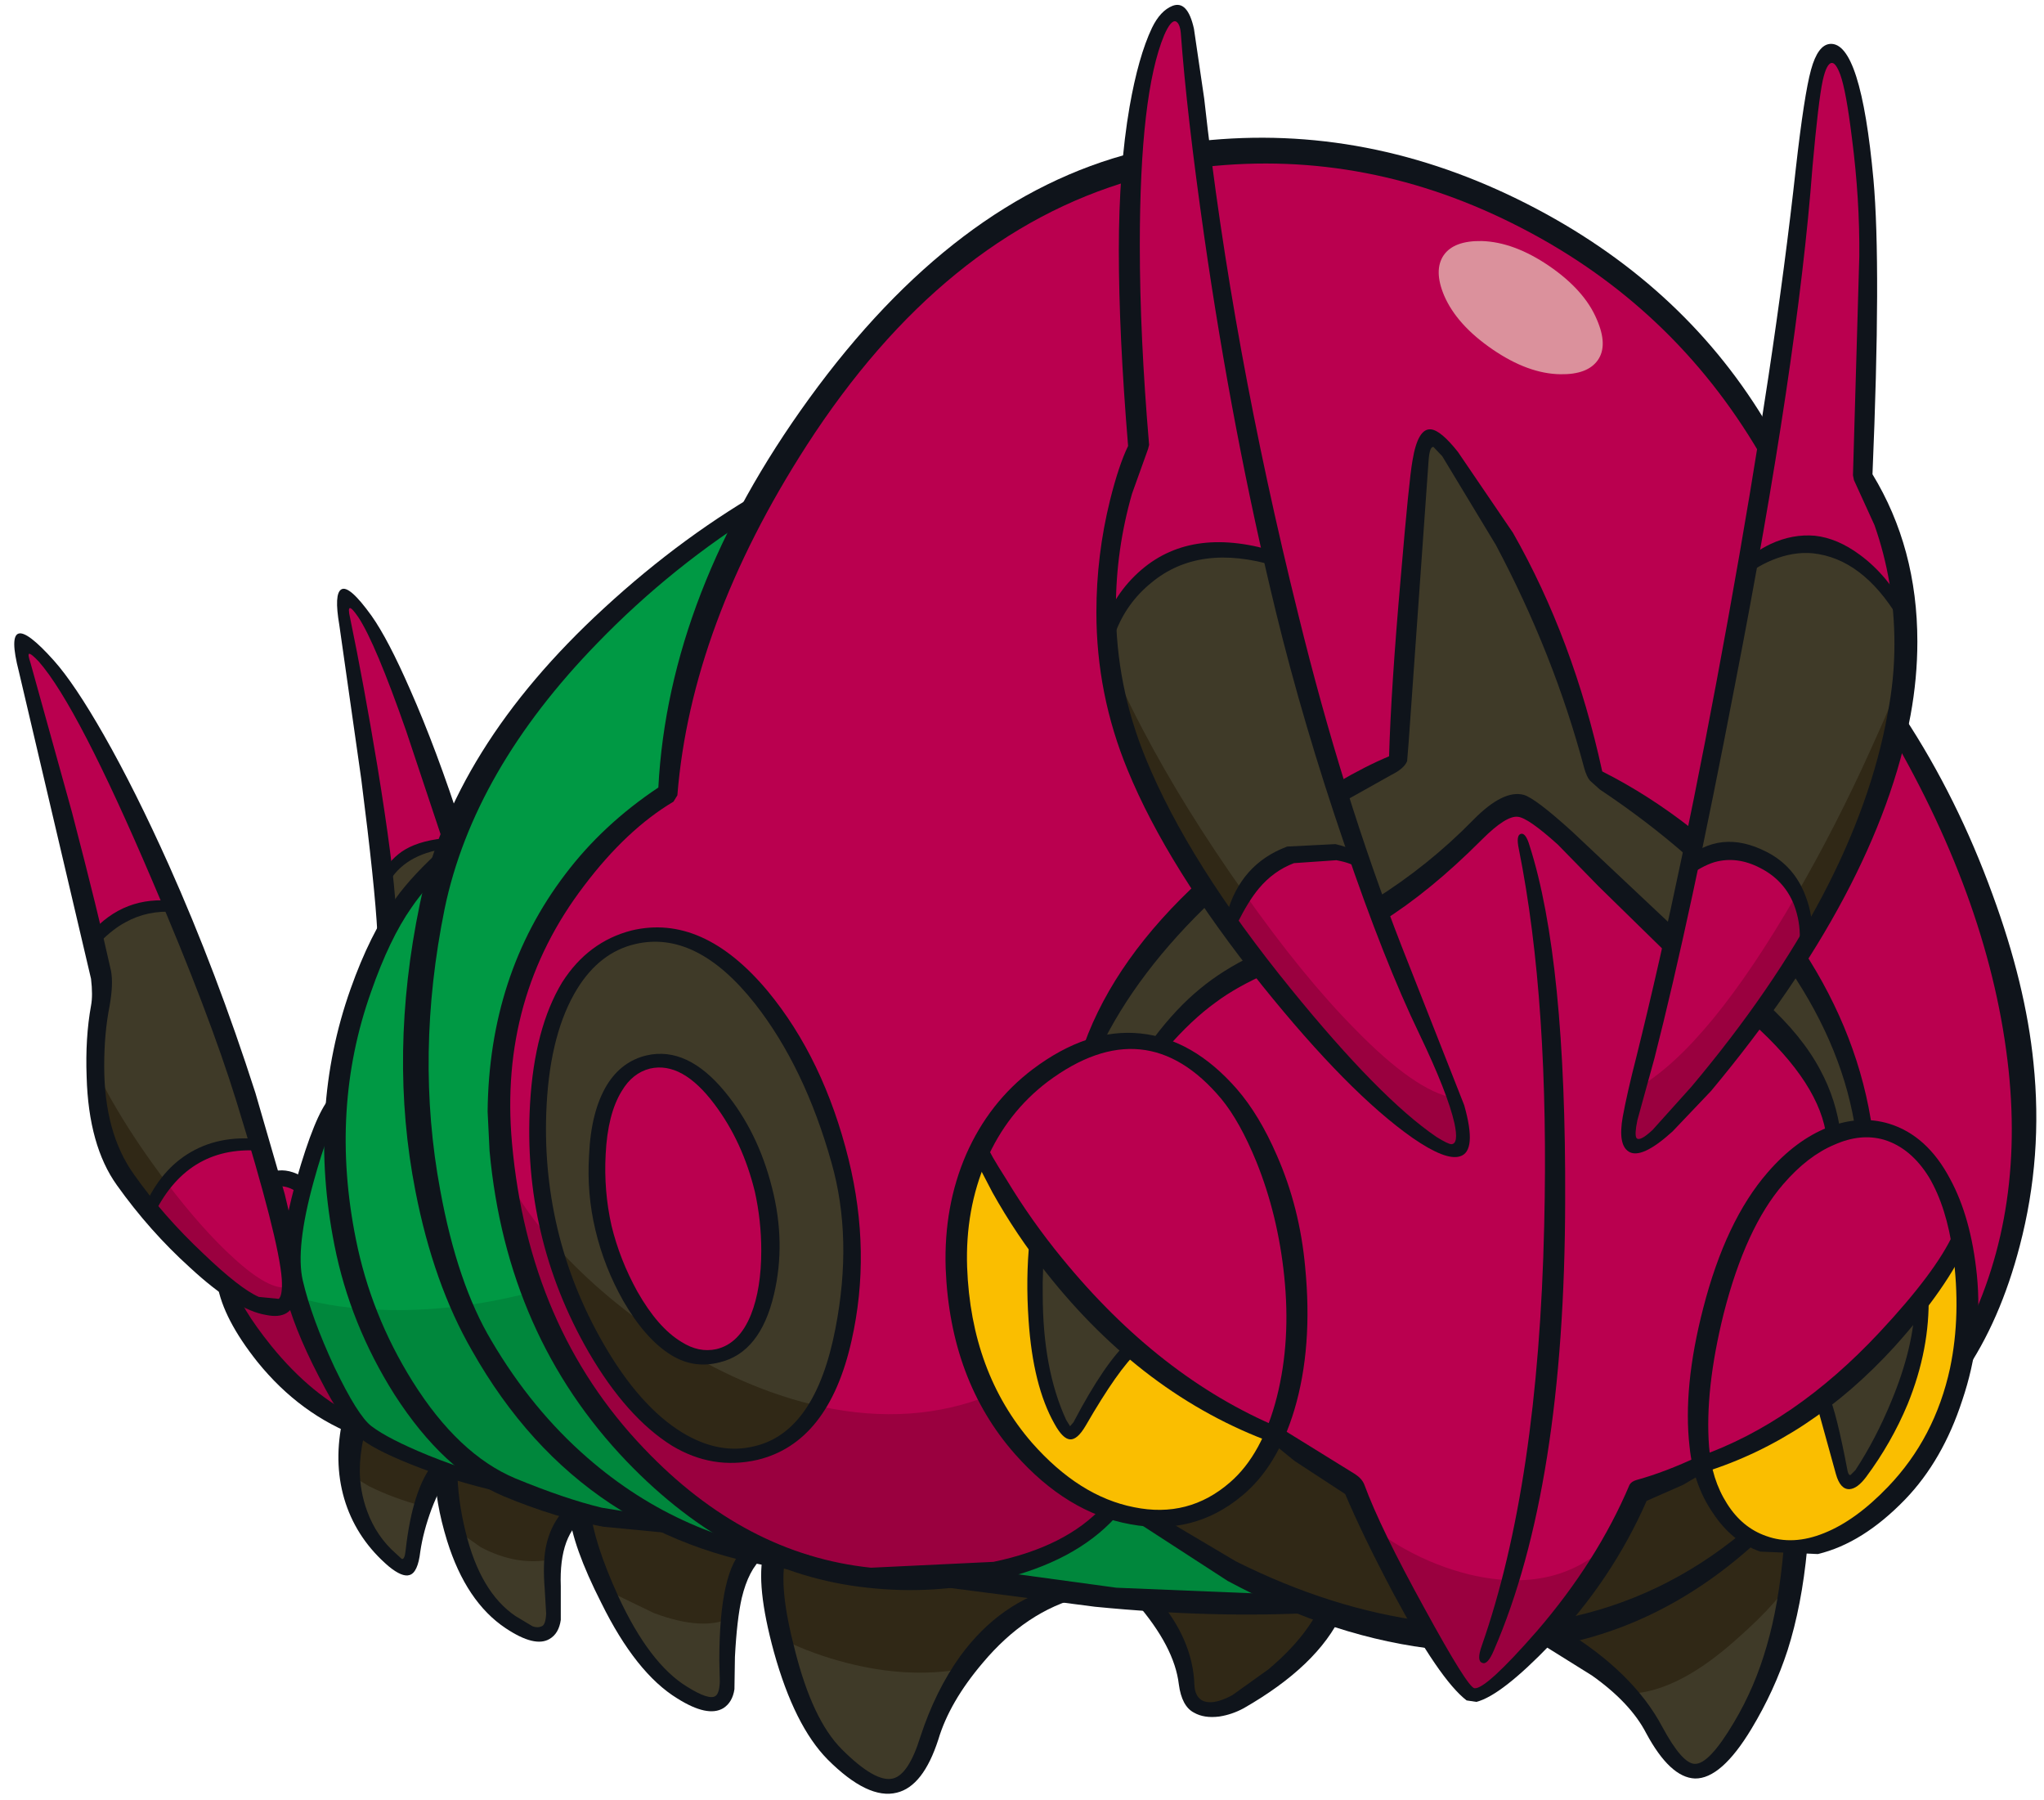 <?xml version='1.0' encoding='utf-8'?>
<svg xmlns="http://www.w3.org/2000/svg" version="1.1" width="209px" height="184px" viewBox="-1.35 -0.55 209.35 184.45"><g><path fill="#ba004f" d="M16.45 91.4 Q21.0 102.15 24.0 111.45 26.6 119.55 27.7 125.95 28.85 132.65 27.6 133.25 25.45 134.3 20.35 130.0 15.7 126.05 11.6 120.3 8.4 115.85 8.45 108.6 L9.1 101.3 Q9.1 100.15 7.0 91.05 4.7 80.9 2.8 74.75 0.05 65.9 1.0 65.45 1.95 65.0 6.95 72.45 11.05 78.55 16.45 91.4"/><path fill="#3f3a28" d="M37.4 94.55 L38.3 92.75 Q38.05 87.65 36.7 78.5 35.35 69.2 34.05 64.1 33.65 62.4 33.95 61.7 34.4 60.7 36.45 63.3 38.15 65.5 40.35 71.55 42.0 76.1 45.1 86.35 L45.55 94.85 36.4 99.15 Q36.5 96.8 37.4 94.55"/><path fill="#3f3a28" d="M8.0 95.75 Q11.55 91.95 16.4 92.1 21.35 103.5 24.0 111.45 L25.6 116.85 Q21.05 116.55 17.75 118.9 15.35 120.6 13.95 123.35 L11.6 120.3 Q8.4 115.85 8.45 108.6 L9.1 101.3 8.0 95.75"/><path fill="#ba004f" d="M38.05 89.7 Q37.55 83.95 36.35 76.3 35.15 68.5 34.05 64.1 33.4 61.5 33.85 61.1 34.35 60.6 36.45 63.3 38.1 65.45 40.3 71.45 42.0 76.05 44.95 85.75 40.7 85.95 38.05 89.7"/><path fill="#3f3a28" d="M116.2 163.05 Q120.55 160.85 124.85 158.6 L134.75 164.3 Q133.3 167.4 129.95 170.4 L125.4 173.75 Q123.65 174.75 122.15 174.5 120.35 174.2 120.25 172.0 120.1 167.55 116.2 163.05"/><path fill="#3f3a28" d="M182.25 158.2 Q181.7 164.2 180.45 168.5 179.25 172.6 177.1 176.2 174.4 180.6 172.6 180.85 170.65 181.1 168.25 176.6 166.4 173.05 162.75 170.15 L157.6 166.7 172.35 154.5 182.25 158.2"/><path fill="#3f3a28" d="M78.25 158.9 L87.15 157.15 107.6 162.45 Q102.4 163.75 98.55 168.4 95.4 172.2 93.7 177.5 92.3 182.05 90.05 182.4 87.8 182.7 84.25 179.1 81.0 175.85 79.15 168.55 77.5 162.0 78.25 158.9"/><path fill="#3f3a28" d="M75.45 158.75 Q73.85 160.1 73.3 163.25 73.0 165.05 73.0 168.05 L72.95 172.7 Q72.25 175.15 68.45 172.8 64.5 170.35 61.25 163.45 58.6 157.9 58.25 154.35 L67.3 151.35 75.45 158.75"/><path fill="#3f3a28" d="M44.6 149.95 L50.3 147.55 57.55 154.2 Q56.3 155.5 55.8 156.45 55.1 157.9 55.1 160.15 L55.2 165.6 Q54.6 168.05 50.9 165.6 47.2 163.15 45.6 157.2 44.6 153.6 44.6 149.95"/><path fill="#3f3a28" d="M39.85 143.65 L43.65 149.9 Q41.3 152.8 40.85 158.35 40.7 159.55 40.1 159.7 39.6 159.8 38.95 159.3 35.1 156.2 34.7 151.3 34.6 150.1 35.1 146.1 L39.85 143.65"/><path fill="#ba004f" d="M30.1 121.25 L34.2 137.1 35.45 145.75 Q30.45 143.45 25.95 138.0 22.25 133.55 21.75 131.15 L26.75 120.0 Q28.2 120.0 30.1 121.25"/><path fill="#009944" d="M78.1 49.9 L133.05 117.45 133.65 163.85 113.2 163.0 98.5 161.0 91.5 157.7 81.3 159.65 Q67.4 158.0 57.75 149.25 53.65 145.55 48.25 137.35 44.8 132.05 42.9 121.8 40.25 107.45 43.35 92.4 46.35 77.8 59.7 64.3 68.4 55.5 78.1 49.9"/><path fill="#009944" d="M44.75 86.8 L68.45 129.35 67.4 155.95 60.75 154.95 Q56.6 154.05 51.05 151.7 45.0 149.2 40.15 141.45 35.8 134.55 34.2 126.6 31.5 112.9 35.8 100.8 37.75 95.3 39.95 92.1 41.65 89.6 44.75 86.8"/><path fill="#009944" d="M33.0 112.6 L46.45 126.35 51.05 151.7 Q46.65 150.85 42.1 149.15 37.85 147.55 36.15 146.3 34.6 145.1 32.15 139.95 29.7 134.85 28.75 130.85 27.95 127.3 29.9 120.3 31.65 114.1 33.0 112.6"/><path fill="#ba004f" d="M193.5 74.05 Q204.2 92.5 205.95 109.2 206.9 118.3 204.65 126.7 203.1 132.3 199.85 138.25 L177.65 157.2 Q161.3 170.7 139.0 165.4 125.85 162.25 116.65 155.35 L114.2 152.9 111.6 154.75 Q108.7 157.65 105.95 158.9 98.9 162.1 87.8 160.95 73.4 159.4 62.7 147.35 51.55 134.8 49.9 116.7 48.5 101.25 57.7 89.5 62.3 83.65 67.15 80.9 68.75 61.15 81.8 42.05 96.85 19.9 117.7 16.05 135.95 12.65 153.3 20.85 170.4 28.95 179.85 45.1 L193.5 74.05"/><path fill="#3f3a28" d="M54.6 107.25 Q56.7 97.1 63.45 95.5 70.2 93.9 76.7 102.0 82.25 109.0 84.5 118.45 86.75 127.9 84.95 136.6 82.9 146.75 76.05 148.35 69.2 149.95 62.8 141.9 57.25 134.95 55.0 125.45 52.75 115.95 54.6 107.25"/><path fill="#ba004f" d="M76.6 121.4 Q77.9 126.8 76.95 131.75 75.9 137.5 72.2 138.35 68.5 139.25 64.9 134.65 61.85 130.65 60.55 125.25 59.3 119.85 60.25 114.9 61.35 109.15 65.0 108.3 68.7 107.4 72.25 112.05 75.35 116.05 76.6 121.4"/><path fill="#3f3a28" d="M162.05 79.0 Q186.9 95.55 189.65 115.4 L157.5 123.55 110.5 106.75 Q114.2 97.15 126.95 87.45 133.55 82.45 142.05 77.55 142.0 75.85 142.9 64.05 L144.2 46.85 Q144.35 44.05 145.55 44.55 L147.3 46.3 Q149.6 49.1 153.25 56.1 159.1 67.3 162.05 79.0"/><path fill="#ba004f" d="M173.65 99.5 Q185.8 108.45 186.65 116.0 L173.05 149.5 Q167.95 151.85 166.4 151.95 162.7 160.7 156.05 167.75 150.4 173.8 149.4 173.0 146.65 170.9 141.8 161.0 L137.5 151.5 Q131.15 147.9 129.35 146.5 L117.5 106.35 Q120.95 102.3 124.65 100.15 127.2 98.65 133.55 96.3 141.4 93.35 149.85 84.9 152.75 82.05 154.35 82.3 155.6 82.45 158.8 85.4 L164.95 91.75 Q169.2 96.25 173.65 99.5"/><path fill="#ba004f" d="M189.35 48.2 L192.15 54.95 Q194.6 63.55 192.9 72.75 189.5 91.15 172.6 111.35 167.05 118.0 166.1 116.85 165.35 115.95 167.3 108.3 171.45 91.85 175.85 67.4 180.65 40.95 183.5 16.75 184.4 8.9 185.15 6.6 185.65 5.1 186.6 5.0 187.8 4.9 188.55 8.25 189.2 11.1 189.75 17.9 190.5 26.35 189.35 48.2"/><path fill="#3f3a28" d="M177.55 57.95 Q180.8 54.7 184.95 55.4 189.7 56.15 193.4 61.9 193.9 67.35 192.9 72.75 190.85 83.9 183.85 95.65 183.4 89.85 179.35 87.75 175.35 85.7 171.6 88.3 L174.5 73.9 177.55 57.95"/><path fill="#ba004f" d="M114.45 47.65 L115.5 45.05 Q113.65 22.35 115.45 10.1 116.75 1.2 118.9 1.2 119.75 1.2 120.0 2.05 L121.05 9.6 Q122.7 24.65 128.05 49.35 135.9 85.8 145.35 106.2 147.5 110.8 148.3 114.0 149.1 117.15 148.35 117.45 145.3 118.8 133.05 104.6 120.25 89.8 115.2 77.45 110.75 66.6 112.65 54.75 113.3 51.0 114.45 47.65"/><path fill="#3f3a28" d="M115.2 77.45 Q112.5 70.85 112.15 63.9 113.95 59.8 117.65 57.65 122.8 54.65 129.75 57.0 133.85 74.5 138.3 88.05 137.45 87.35 135.65 86.95 L130.95 87.2 Q128.8 88.05 127.0 90.15 125.55 91.9 124.75 94.0 118.3 85.0 115.2 77.45"/><path fill="#fabe00" d="M129.9 144.95 Q129.45 146.6 128.25 148.5 126.9 150.55 125.2 152.0 120.55 156.0 114.55 154.75 108.7 153.5 103.75 147.85 97.25 140.5 96.85 129.3 96.6 122.75 99.15 117.4 101.4 112.65 105.4 109.65 116.1 101.6 124.4 111.5 127.35 115.05 129.0 120.2 131.35 127.55 131.4 134.0 131.4 139.1 129.9 144.95"/><path fill="#ba004f" d="M129.0 120.2 Q131.35 127.55 131.4 134.0 131.4 139.1 129.9 144.95 L129.3 146.55 Q118.4 141.8 108.75 131.0 102.65 124.1 99.1 117.5 101.3 112.75 105.4 109.65 116.1 101.6 124.4 111.5 127.35 115.05 129.0 120.2"/><path fill="#fabe00" d="M199.6 127.75 Q200.55 134.95 198.95 141.05 197.2 147.7 192.7 152.4 185.4 159.95 179.2 157.65 173.5 155.55 172.9 147.75 172.45 141.85 174.45 133.9 176.7 124.9 180.75 120.25 186.65 113.4 192.45 115.6 198.3 117.85 199.6 127.75"/><path fill="#ba004f" d="M199.4 126.55 Q196.9 131.3 191.35 137.1 182.8 146.0 173.1 149.45 L172.9 147.75 Q172.45 141.85 174.45 133.9 176.7 124.9 180.75 120.25 186.45 113.65 192.1 115.5 197.8 117.35 199.4 126.55"/><path fill="#3f3a28" d="M105.0 126.75 Q109.65 132.8 114.8 137.25 112.75 139.25 109.2 145.2 108.6 146.3 108.15 146.2 107.85 146.1 107.25 145.05 105.2 141.3 104.8 134.95 104.55 130.85 105.0 126.75"/><path fill="#3f3a28" d="M185.3 142.55 Q190.95 138.1 195.55 132.2 195.7 137.55 193.4 143.15 191.75 147.05 189.3 150.35 L188.1 151.55 Q187.65 151.6 187.45 150.35 186.75 146.7 185.3 142.55"/><path fill="#3f3a28" d="M137.5 151.5 L144.5 167.05 Q137.1 165.85 129.3 162.55 121.6 159.3 116.65 155.35 121.15 155.95 125.65 151.5 127.85 149.25 129.2 146.9 L137.5 151.5"/><path fill="#3f3a28" d="M166.4 151.95 L173.55 149.75 Q173.45 151.25 174.7 153.4 L177.45 157.2 Q170.65 162.5 163.45 165.1 L157.6 166.7 Q160.15 164.5 163.55 158.0 L166.4 151.95"/><path fill="#db919c" d="M162.35 36.35 Q161.3 37.85 158.5 37.8 155.2 37.75 151.55 35.25 147.9 32.75 146.6 29.75 145.5 27.15 146.55 25.6 147.6 24.1 150.45 24.15 153.75 24.25 157.35 26.7 161.0 29.2 162.25 32.2 163.4 34.85 162.35 36.35"/><path fill="#302816" d="M65.95 145.7 Q61.1 141.55 57.5 133.55 L54.9 126.4 Q59.8 132.05 66.7 136.6 74.75 141.85 82.8 143.6 80.9 146.05 77.8 147.55 71.65 150.5 65.95 145.7"/><path fill="#9a003f" d="M67.15 146.4 Q73.55 150.2 78.8 147.25 81.45 145.8 82.8 143.6 92.15 145.6 100.1 142.4 100.8 145.35 106.6 150.1 109.45 152.5 112.2 154.3 102.65 162.2 90.9 161.4 79.65 160.6 67.6 152.0 57.8 144.95 53.2 131.65 51.75 127.5 51.0 123.2 L50.55 119.75 Q51.55 122.5 54.9 126.4 L58.3 134.9 Q62.6 143.9 67.15 146.4"/><path fill="#302816" d="M135.65 165.0 Q125.1 161.8 116.65 155.5 L122.15 153.75 Q127.95 151.15 129.3 146.6 L132.5 148.8 136.75 151.5 144.45 166.95 Q140.9 166.6 135.65 165.0"/><path fill="#302816" d="M166.4 152.2 L173.2 149.65 Q173.2 151.4 175.2 154.45 L177.15 157.15 Q172.5 162.4 164.55 164.95 L157.55 166.45 Q160.8 163.45 166.4 152.2"/><path fill="#9a003f" d="M158.85 164.35 Q152.45 172.45 149.45 173.15 148.25 173.15 139.2 155.65 139.9 156.7 142.6 158.2 145.75 159.95 149.2 160.8 158.95 163.1 164.65 156.4 L158.85 164.35"/><path fill="#9a003f" d="M124.45 94.1 L126.05 90.9 Q132.1 99.5 137.5 104.95 143.65 111.25 147.55 111.95 149.1 116.3 148.15 117.25 146.0 118.2 138.4 110.6 131.35 103.55 124.45 94.1"/><path fill="#302816" d="M115.75 74.3 Q119.95 82.3 126.05 90.9 L124.45 94.1 Q120.95 89.3 118.5 85.1 113.85 77.05 112.3 69.45 L111.85 65.2 Q112.55 68.25 115.75 74.3"/><path fill="#9a003f" d="M184.25 95.55 Q180.6 101.75 174.0 109.55 167.6 117.05 166.3 117.05 165.25 117.05 165.8 114.0 L166.5 110.9 Q173.75 106.65 182.7 91.15 L184.25 95.55"/><path fill="#302816" d="M184.25 95.55 L182.7 91.15 Q186.8 84.05 190.3 76.3 193.0 70.4 193.35 68.8 L192.05 76.85 Q189.65 86.95 184.25 95.55"/><path fill="#302816" d="M13.9 123.55 L12.95 122.5 Q9.35 118.5 8.6 113.2 L8.55 108.85 Q8.6 109.85 10.6 113.2 12.7 116.75 15.65 120.65 L13.9 123.55"/><path fill="#9a003f" d="M13.9 123.55 L15.65 120.65 Q19.35 125.5 22.5 128.35 26.2 131.75 28.1 131.35 L28.2 132.2 Q28.15 133.1 27.1 133.6 25.7 134.25 21.8 131.15 18.35 128.4 13.9 123.55"/><path fill="#9a003f" d="M22.25 132.5 L24.1 133.05 27.1 133.6 Q28.0 133.6 28.2 131.5 L28.2 129.35 Q28.85 133.15 32.05 139.75 33.65 143.05 35.15 145.6 28.6 143.3 24.8 137.65 L22.25 132.5"/><path fill="#00873c" d="M53.7 131.7 L53.7 133.55 Q54.75 136.75 59.7 143.65 64.65 150.55 73.3 156.0 77.65 158.7 80.95 160.05 78.75 160.05 72.4 158.05 L66.55 156.05 Q61.7 155.9 54.45 153.2 L48.2 150.5 Q41.55 149.8 35.15 145.6 34.1 144.9 31.4 138.55 L28.95 132.35 Q32.9 133.6 38.6 133.7 45.95 133.8 53.7 131.7"/><path fill="#302816" d="M121.3 174.1 Q119.9 173.2 120.0 170.95 120.05 169.35 118.1 166.3 L116.15 163.6 131.85 163.6 134.65 164.85 131.8 168.7 Q128.45 172.8 125.8 173.95 L121.3 174.1"/><path fill="#302816" d="M79.0 167.55 L77.95 163.8 78.55 158.95 Q82.45 161.15 91.0 161.25 L98.75 160.95 107.05 162.8 Q104.2 163.45 100.35 167.05 L97.05 170.5 Q91.55 171.45 85.35 169.85 82.0 169.0 79.0 167.55"/><path fill="#302816" d="M36.4 151.75 L34.55 150.65 34.65 145.4 43.55 149.95 41.95 153.8 Q38.9 153.0 36.4 151.75"/><path fill="#302816" d="M44.8 155.85 L44.55 150.3 47.85 150.65 57.3 153.95 Q56.25 155.05 55.1 159.25 51.55 159.95 47.85 158.0 L44.8 155.85"/><path fill="#302816" d="M57.85 154.4 L67.5 155.75 Q69.9 157.55 75.45 158.45 74.15 159.6 73.75 162.5 73.5 164.0 73.55 165.2 70.7 166.65 65.6 164.75 L61.05 162.55 Q60.25 161.5 59.0 157.85 L57.85 154.4"/><path fill="#302816" d="M182.5 160.7 Q181.2 163.35 176.6 167.4 170.7 172.7 165.85 173.0 161.5 168.7 158.5 167.5 L159.5 166.7 166.1 164.35 Q173.45 161.15 177.15 157.15 L179.2 157.8 182.85 158.2 182.5 160.7"/><path fill="#00873c" d="M112.2 154.3 L116.4 154.95 Q119.8 157.85 126.95 161.35 130.5 163.1 133.4 164.25 L110.55 162.9 97.8 161.1 Q103.2 160.55 108.25 157.4 L112.2 154.3"/><path fill="#0f141b" d="M192.3 74.5 Q192.15 74.15 192.85 73.4 193.55 72.6 193.75 72.9 199.2 81.2 202.8 91.1 206.2 100.35 207.0 108.35 208.0 117.95 205.6 127.1 203.6 134.8 199.85 140.25 199.65 140.5 199.25 139.35 198.9 138.15 199.1 137.8 206.15 125.2 204.45 109.1 202.65 92.25 192.3 74.5"/><path fill="#0f141b" d="M179.35 42.35 Q179.65 42.8 179.4 44.55 179.15 46.3 178.95 45.95 170.1 30.85 154.5 22.8 138.85 14.7 122.1 16.55 L121.65 13.9 Q138.8 12.05 155.1 20.35 170.8 28.35 179.35 42.35"/><path fill="#0f141b" d="M114.65 17.9 Q95.2 23.5 81.25 45.1 69.4 63.5 68.0 80.95 L67.6 81.6 Q62.8 84.45 58.45 90.2 49.7 101.65 51.05 116.6 52.75 135.5 64.55 147.85 74.9 158.75 87.85 160.1 L100.4 159.5 Q107.85 157.95 111.65 153.8 L112.9 154.95 Q108.75 159.5 100.85 161.35 94.25 162.9 87.5 162.15 73.85 160.7 62.8 149.2 50.5 136.35 48.75 117.4 L48.55 113.35 Q48.7 99.3 56.5 89.05 60.35 83.95 66.05 80.15 67.1 60.15 81.5 40.3 96.45 19.7 114.9 15.05 L114.65 17.9"/><path fill="#0f141b" d="M65.2 108.95 Q63.4 109.4 62.3 111.25 60.85 113.6 60.65 117.75 60.45 121.5 61.25 125.05 62.1 128.55 63.9 131.8 66.0 135.5 68.4 136.95 70.2 138.1 72.0 137.7 74.35 137.15 75.55 134.15 76.6 131.5 76.6 127.6 76.6 124.55 75.95 121.6 74.7 116.45 71.8 112.6 68.5 108.2 65.2 108.95 M64.85 107.6 Q69.0 106.65 72.85 111.3 76.25 115.4 77.7 121.15 79.15 126.8 77.9 132.1 76.5 138.05 72.35 139.05 69.7 139.75 67.35 138.3 64.7 136.65 62.45 132.75 60.5 129.3 59.6 125.5 58.7 121.75 58.95 117.8 59.15 113.3 60.8 110.6 62.3 108.2 64.85 107.6"/><path fill="#0f141b" d="M129.45 142.6 Q130.9 136.85 130.2 130.2 129.55 123.95 127.35 118.5 125.65 114.35 123.75 112.05 116.0 102.8 105.95 110.3 101.8 113.45 99.65 118.4 97.5 123.4 97.7 129.3 98.1 140.1 104.35 147.3 109.2 152.8 114.8 153.9 120.4 155.05 124.65 151.35 127.95 148.5 129.45 142.6 M125.35 111.05 Q127.65 113.7 129.45 117.85 131.8 123.2 132.35 129.3 133.15 137.5 131.25 143.9 129.5 149.75 125.85 152.75 120.9 156.85 114.45 155.65 107.95 154.5 102.6 148.45 95.95 140.9 95.5 129.4 95.3 123.05 97.6 117.75 99.95 112.4 104.45 109.0 110.05 104.8 115.45 105.35 120.85 105.9 125.35 111.05"/><path fill="#0f141b" d="M196.3 120.1 Q194.45 117.1 191.7 116.25 189.3 115.55 186.6 116.75 183.85 117.9 181.35 120.8 177.5 125.25 175.25 134.05 173.3 141.9 173.75 147.7 174.0 151.05 175.6 153.55 177.15 156.0 179.6 156.85 182.35 157.85 185.55 156.55 188.8 155.25 192.1 151.8 196.9 146.8 198.45 139.65 199.6 134.15 198.75 127.85 198.1 123.15 196.3 120.1 M192.2 114.6 Q196.1 115.8 198.45 120.25 200.6 124.2 201.2 130.1 201.85 136.6 199.7 142.95 197.7 149.1 193.85 153.1 189.5 157.6 184.9 158.7 L179.0 158.45 Q176.1 157.45 174.15 154.5 172.15 151.6 171.75 147.7 171.05 141.6 173.15 133.5 175.45 124.55 179.75 119.6 182.65 116.25 186.0 114.95 189.2 113.7 192.2 114.6"/><path fill="#0f141b" d="M129.7 145.75 Q130.05 145.85 129.7 146.65 L129.05 147.3 Q115.75 142.45 105.8 129.85 102.7 125.95 100.3 121.65 L98.45 118.1 Q98.3 117.75 99.0 117.2 99.65 116.65 99.8 116.95 99.9 117.45 101.75 120.35 104.25 124.5 107.4 128.35 117.4 140.6 129.7 145.75"/><path fill="#0f141b" d="M198.8 125.85 Q198.95 125.5 199.75 125.85 200.5 126.2 200.35 126.55 198.15 131.45 192.8 137.4 184.15 146.9 173.3 150.3 172.95 150.4 172.7 149.6 172.4 148.8 172.75 148.7 182.55 145.25 191.2 136.0 197.0 129.8 198.8 125.85"/><path fill="#0f141b" d="M165.6 151.6 Q165.8 151.25 166.35 151.1 169.25 150.3 172.65 148.7 172.95 148.55 173.3 149.35 173.6 150.1 173.4 150.25 L171.1 151.6 167.35 153.25 Q163.8 161.35 157.5 167.95 152.45 173.2 149.9 173.85 L148.9 173.7 Q146.15 171.6 141.4 162.75 138.25 156.8 136.45 152.55 L131.25 149.15 128.85 147.2 Q128.7 147.1 129.15 146.35 129.6 145.65 129.85 145.8 L137.45 150.5 Q138.15 150.95 138.4 151.55 140.05 156.05 144.6 164.3 149.0 172.35 149.7 172.45 150.85 172.6 156.1 166.6 162.3 159.4 165.6 151.6"/><path fill="#0f141b" d="M154.25 86.45 Q153.95 85.05 154.45 84.9 154.95 84.75 155.35 86.1 159.1 97.8 159.0 122.5 158.95 151.85 151.7 168.55 151.05 170.1 150.5 169.85 149.9 169.65 150.45 168.1 156.25 151.55 156.85 125.05 157.4 102.15 154.25 86.45"/><path fill="#0f141b" d="M177.1 156.55 Q177.4 156.3 177.95 156.95 178.45 157.6 178.2 157.85 168.2 166.8 155.95 168.4 L158.65 165.35 Q168.85 163.35 177.1 156.55"/><path fill="#0f141b" d="M117.15 154.65 L125.25 159.45 Q135.05 164.35 144.7 165.6 L146.2 168.5 Q135.45 167.4 124.4 161.45 L115.3 155.55 Q115.05 155.35 115.95 154.9 116.9 154.45 117.15 154.65"/><path fill="#0f141b" d="M94.6 162.0 L99.05 160.25 113.0 162.15 132.5 162.95 133.45 163.8 Q134.05 164.65 133.7 164.7 123.05 165.3 110.8 164.1 L94.6 162.0"/><path fill="#0f141b" d="M178.15 104.25 L179.55 102.2 Q183.3 105.6 185.15 109.1 186.8 112.15 187.25 115.7 187.3 116.05 186.55 116.25 185.85 116.45 185.8 116.1 185.2 110.55 178.15 104.25"/><path fill="#0f141b" d="M123.2 102.15 Q120.7 103.95 118.15 106.9 117.95 107.15 117.3 106.6 116.65 106.05 116.85 105.8 119.15 102.75 121.6 100.75 123.9 98.85 127.0 97.35 L128.55 99.15 Q125.35 100.55 123.2 102.15"/><path fill="#0f141b" d="M169.4 97.1 L162.45 90.3 158.25 86.0 Q155.2 83.25 154.15 83.15 152.95 83.0 150.45 85.5 L150.35 85.6 Q145.15 90.8 140.2 93.9 L139.4 91.65 Q145.0 88.15 149.6 83.45 152.65 80.35 154.75 80.9 155.95 81.25 159.7 84.65 L169.9 94.25 169.4 97.1"/><path fill="#0f141b" d="M121.7 89.55 L123.0 91.55 Q115.05 99.05 111.25 107.05 111.05 107.45 109.7 106.45 112.9 97.6 121.7 89.55 M171.95 84.35 L171.35 87.05 Q167.35 83.55 162.55 80.35 L161.55 79.45 Q161.2 79.05 160.95 78.15 157.85 66.5 151.9 55.3 L146.4 46.2 145.5 45.25 Q145.1 45.2 145.0 46.65 L142.95 75.6 142.8 77.45 Q142.5 78.2 141.2 78.85 L136.2 81.65 135.65 79.65 Q138.55 77.95 140.95 76.95 141.15 70.0 142.15 58.6 143.0 48.55 143.35 46.65 143.9 43.3 145.25 43.45 146.25 43.55 148.0 45.75 L153.65 54.05 Q159.85 64.95 162.8 78.5 167.55 80.9 171.95 84.35 M182.05 98.85 L183.35 96.75 Q189.15 105.6 190.5 115.3 L190.5 115.4 Q190.5 115.75 189.65 115.8 188.85 115.9 188.8 115.55 187.6 107.05 182.05 98.85"/><path fill="#0f141b" d="M104.1 126.55 Q104.15 126.25 104.9 126.3 105.7 126.35 105.7 126.6 L105.7 126.7 Q105.4 129.7 105.45 132.1 105.45 139.75 107.85 144.95 L108.25 145.6 108.6 145.2 Q111.8 139.1 114.25 136.9 114.45 136.7 114.95 137.25 115.4 137.75 115.2 137.95 113.2 139.75 109.85 145.55 109.0 147.0 108.25 146.95 107.5 146.9 106.65 145.35 104.45 141.45 104.0 134.75 103.7 130.45 104.1 126.55"/><path fill="#0f141b" d="M194.85 132.95 L195.55 132.35 Q196.25 131.9 196.25 132.15 196.4 137.7 194.1 143.35 192.45 147.3 189.85 150.8 188.95 152.0 188.15 152.05 187.2 152.1 186.75 150.5 L184.65 142.9 Q184.55 142.6 185.2 142.35 L186.0 142.4 Q186.8 144.15 187.95 150.2 188.05 150.65 188.25 150.6 L188.75 150.1 Q190.85 146.9 192.45 143.0 194.75 137.45 194.85 132.95"/><path fill="#0f141b" d="M115.0 163.65 Q114.8 163.4 115.8 163.1 L117.05 163.05 Q120.85 167.4 121.0 172.15 121.05 173.2 121.7 173.65 122.8 174.3 124.9 173.15 L128.6 170.5 Q132.4 167.3 133.95 163.95 134.1 163.6 135.2 164.1 136.25 164.55 136.1 164.85 133.65 170.15 126.05 174.5 124.85 175.15 123.55 175.35 122.0 175.55 120.95 174.95 119.7 174.3 119.4 172.05 118.95 168.2 115.0 163.65"/><path fill="#0f141b" d="M182.65 157.8 Q183.85 157.85 183.8 158.2 183.25 164.0 181.8 168.55 180.45 172.7 178.1 176.6 175.0 181.75 172.3 181.7 169.75 181.6 167.3 177.05 165.7 173.95 161.75 171.15 L156.3 167.75 158.65 166.35 Q165.95 170.75 168.95 176.4 171.0 180.2 172.3 180.2 173.75 180.25 176.3 175.95 178.45 172.35 179.65 168.15 180.9 163.9 181.4 158.1 181.45 157.75 182.65 157.8"/><path fill="#0f141b" d="M77.75 50.15 Q77.45 51.3 76.9 51.6 67.5 57.4 59.8 65.35 47.1 78.4 44.15 92.55 41.1 107.55 43.7 121.45 45.45 131.0 48.95 136.85 53.1 143.9 58.8 148.85 68.5 157.3 81.4 158.8 81.75 158.85 81.65 159.7 81.55 160.55 81.2 160.5 58.3 157.95 46.95 137.85 43.0 131.0 41.15 121.5 38.4 107.5 41.6 92.1 44.9 76.1 60.45 61.8 68.7 54.2 77.65 49.2 78.05 49.0 77.75 50.15"/><path fill="#0f141b" d="M44.15 86.15 Q44.4 85.95 45.0 86.55 45.55 87.2 45.3 87.4 42.3 90.15 40.75 92.45 38.5 95.65 36.6 101.1 32.35 113.05 35.05 126.45 36.6 134.2 40.85 141.0 45.55 148.5 51.4 150.95 56.5 153.05 60.25 153.95 L66.4 154.95 67.65 156.6 60.4 155.9 Q55.55 155.0 50.25 152.8 44.05 150.2 39.0 142.35 34.45 135.15 32.85 127.05 30.1 113.2 34.5 100.8 36.5 95.15 39.1 91.55 40.85 89.1 44.15 86.15"/><path fill="#0f141b" d="M32.35 112.0 Q32.6 111.75 33.2 112.3 33.85 112.9 33.6 113.15 32.35 114.6 30.7 120.6 28.85 127.35 29.6 130.65 30.5 134.5 32.85 139.55 35.25 144.55 36.65 145.6 38.35 146.9 42.5 148.6 47.1 150.45 51.2 151.3 51.55 151.4 51.4 152.0 51.25 152.65 50.9 152.55 46.35 151.65 41.7 149.9 37.35 148.25 35.65 146.95 33.85 145.6 31.25 140.5 28.6 135.4 27.7 131.55 26.85 127.8 28.95 120.35 30.85 113.7 32.35 112.0"/><path fill="#0f141b" d="M26.75 119.45 Q28.2 119.15 29.75 120.15 30.0 120.3 29.65 121.05 L29.05 121.65 Q28.2 121.0 27.2 121.0 L26.75 119.45"/><path fill="#0f141b" d="M20.85 131.1 Q20.8 130.75 21.65 130.7 22.5 130.65 22.55 131.0 23.1 133.3 26.4 137.4 30.55 142.5 35.35 144.75 35.65 144.9 35.7 145.85 35.8 146.8 35.45 146.7 29.35 144.45 24.95 139.0 21.45 134.6 20.85 131.1"/><path fill="#0f141b" d="M76.85 158.55 L78.05 158.5 Q79.2 158.75 79.1 159.1 78.35 162.05 80.05 168.55 81.85 175.7 84.85 178.7 88.3 182.15 90.1 181.7 91.7 181.3 92.9 177.45 94.45 172.7 97.0 169.15 101.1 163.55 107.2 162.0 L108.65 162.5 Q109.75 163.05 109.4 163.1 103.75 164.55 99.3 169.85 95.9 173.85 94.75 177.7 93.2 182.5 90.5 183.15 87.55 183.9 83.4 179.75 80.0 176.3 77.9 168.75 76.0 161.8 76.85 158.55"/><path fill="#0f141b" d="M61.95 163.05 Q65.15 169.95 69.0 172.3 71.25 173.7 71.9 173.25 72.3 173.0 72.35 171.8 L72.3 169.6 Q72.3 160.3 74.9 158.1 75.15 157.9 76.1 158.35 77.0 158.85 76.75 159.05 75.3 160.3 74.6 163.2 74.1 165.4 73.9 169.25 L73.85 172.55 Q73.65 173.9 72.7 174.5 71.1 175.45 68.0 173.5 63.75 170.9 60.2 163.7 57.25 157.9 56.9 154.45 56.85 154.1 57.95 154.0 59.05 153.9 59.1 154.25 59.45 157.55 61.95 163.05"/><path fill="#0f141b" d="M54.5 158.1 Q55.0 155.4 56.95 153.6 57.2 153.35 58.1 154.0 59.0 154.6 58.7 154.8 55.85 156.6 56.05 162.0 L56.05 165.45 Q55.85 166.85 54.9 167.4 53.4 168.3 50.4 166.3 46.35 163.6 44.4 157.35 43.15 153.3 43.15 150.05 43.15 149.7 44.3 149.65 45.45 149.6 45.45 149.95 45.45 153.05 46.3 156.45 47.8 162.6 51.4 165.05 L53.15 166.1 Q53.65 166.3 54.1 166.1 54.5 165.95 54.55 164.8 L54.4 162.25 Q54.2 159.75 54.5 158.1"/><path fill="#0f141b" d="M33.6 145.35 L35.85 146.7 Q35.45 148.55 35.45 150.1 35.45 152.25 36.2 154.3 37.15 156.9 39.15 158.65 L39.75 159.2 Q40.05 159.3 40.15 158.3 40.85 152.05 43.0 149.4 L44.15 149.5 Q45.1 149.9 44.9 150.2 43.75 151.6 42.8 154.1 41.95 156.4 41.65 158.45 41.4 160.6 40.55 160.85 39.8 161.1 38.4 159.95 35.25 157.25 34.0 153.5 32.75 149.7 33.6 145.35"/><path fill="#0f141b" d="M33.35 63.5 Q32.8 60.3 33.55 59.85 34.35 59.35 36.65 62.55 38.35 64.95 40.6 70.1 43.3 76.2 45.95 84.4 46.05 84.75 45.2 85.8 44.35 86.85 44.25 86.5 L40.2 74.35 Q37.05 65.35 35.3 62.7 34.0 60.8 34.45 62.75 35.85 69.5 37.25 77.95 38.9 88.05 39.15 92.7 L39.15 92.75 37.25 95.05 Q37.0 90.25 35.6 79.3 L33.35 63.5"/><path fill="#0f141b" d="M7.85 95.1 Q11.3 91.15 16.5 91.8 16.8 91.85 16.8 92.4 16.75 92.95 16.5 92.9 13.7 92.7 11.45 93.95 10.2 94.6 8.8 96.0 L7.85 95.1"/><path fill="#0f141b" d="M13.4 123.05 Q15.1 119.25 18.15 117.5 21.35 115.65 25.7 116.25 26.0 116.3 25.95 116.85 L25.6 117.4 Q18.0 116.65 14.45 123.7 L13.8 123.65 13.4 123.05"/><path fill="#0f141b" d="M38.55 89.65 L37.9 89.7 Q37.4 89.45 37.55 89.2 38.65 87.35 40.1 86.5 41.8 85.5 44.7 85.3 44.95 85.25 45.05 85.8 45.1 86.3 44.8 86.35 40.35 86.8 38.55 89.65"/><path fill="#0f141b" d="M114.35 10.4 Q115.25 5.25 116.65 2.3 117.5 0.55 118.75 0.05 120.3 -0.55 120.95 2.4 L122.0 9.55 Q124.8 34.85 131.65 62.45 136.15 80.8 142.25 96.45 L148.65 112.7 Q150.0 117.45 148.2 117.95 146.75 118.4 143.35 116.05 136.8 111.45 127.95 100.45 118.25 88.35 114.15 78.35 110.95 70.6 110.95 62.2 110.95 56.35 112.35 50.7 113.25 47.1 114.2 45.15 113.25 33.7 113.25 25.1 113.25 16.75 114.35 10.4 M119.1 1.65 Q118.6 1.45 117.9 3.05 115.4 9.05 115.4 24.6 115.4 33.85 116.35 45.0 L116.35 45.05 116.25 45.45 114.6 50.05 Q112.95 55.8 112.95 61.75 112.95 69.7 116.0 77.15 120.4 87.9 130.9 100.8 140.0 112.0 145.8 115.95 147.0 116.7 147.35 116.7 148.1 116.65 147.65 114.55 146.95 111.45 144.05 105.4 140.45 97.95 136.4 86.05 132.15 73.65 129.35 62.15 124.9 43.85 122.0 23.65 120.2 11.05 119.6 2.8 119.5 1.85 119.1 1.65"/><path fill="#0f141b" d="M111.55 63.95 Q112.7 60.3 115.55 57.85 120.9 53.25 129.7 56.1 129.95 56.2 129.75 56.85 129.55 57.55 129.3 57.45 121.5 55.1 116.6 59.15 114.0 61.25 112.85 64.4 L112.1 64.5 Q111.45 64.25 111.55 63.95"/><path fill="#0f141b" d="M186.35 5.9 Q185.8 5.9 185.4 7.7 184.95 9.8 184.35 16.55 182.85 36.55 176.4 69.65 171.85 93.4 168.15 107.9 L166.4 114.25 Q166.1 115.7 166.3 116.05 166.6 116.5 167.95 115.25 L171.95 110.8 Q188.75 90.8 192.05 72.6 192.75 69.05 192.75 65.45 192.75 59.05 190.7 53.25 L188.6 48.65 188.5 48.15 189.15 25.7 Q189.2 19.85 188.4 13.65 187.8 8.75 187.2 7.1 186.75 5.9 186.35 5.9 M184.2 6.6 Q184.9 4.05 186.15 3.95 189.3 3.7 190.6 17.85 191.4 26.75 190.5 48.05 195.1 55.6 195.1 65.2 195.1 68.95 194.4 72.75 191.05 90.75 173.95 111.25 L170.0 115.4 Q166.8 118.3 165.5 117.45 164.4 116.75 164.9 113.9 165.35 111.45 166.3 107.75 171.0 88.85 175.7 62.85 180.5 36.3 182.65 16.65 183.5 9.15 184.2 6.6"/><path fill="#0f141b" d="M193.1 62.7 Q189.45 56.7 184.4 56.15 182.4 55.95 180.2 56.85 178.3 57.65 177.25 58.75 177.05 59.0 176.9 58.3 176.8 57.65 177.0 57.45 178.25 56.05 180.05 55.2 182.3 54.15 184.6 54.35 186.9 54.6 189.2 56.3 192.0 58.35 194.05 62.05 194.2 62.3 193.75 62.65 L193.1 62.7"/><path fill="#0f141b" d="M171.15 87.65 Q174.9 84.3 179.65 86.75 182.5 88.2 183.65 91.3 184.4 93.25 184.35 95.5 184.35 95.8 183.7 95.9 183.05 96.0 183.05 95.7 183.1 93.85 182.45 92.15 181.45 89.65 179.0 88.4 176.6 87.15 174.3 87.8 173.0 88.2 171.45 89.35 171.25 89.5 171.1 88.65 170.95 87.85 171.15 87.65"/><path fill="#0f141b" d="M131.2 87.9 Q129.1 88.7 127.6 90.5 126.55 91.75 125.4 94.05 L124.75 93.9 Q124.2 93.45 124.3 93.2 125.7 88.0 130.5 86.2 L135.45 85.95 Q137.4 86.4 138.55 87.35 138.8 87.55 138.45 88.1 138.15 88.7 137.9 88.5 137.2 87.9 135.55 87.6 L131.2 87.9"/><path fill="#0f141b" d="M15.9 88.15 Q20.75 99.0 24.75 111.45 L27.75 121.8 Q29.55 129.0 28.95 132.3 28.5 134.75 25.85 134.2 22.75 133.7 18.05 129.35 13.9 125.6 10.55 120.9 7.65 116.85 7.45 109.8 7.3 105.8 7.9 102.5 8.1 101.45 7.9 99.75 L0.5 68.25 Q-1.35 61.05 4.1 67.15 6.2 69.5 9.2 74.75 12.45 80.45 15.9 88.15 M9.95 98.95 Q10.2 100.3 9.8 102.55 9.25 105.3 9.25 108.7 9.25 115.55 12.3 119.8 15.3 124.05 19.4 127.9 23.15 131.5 25.1 132.35 L27.15 132.55 Q27.55 132.15 27.45 130.5 27.15 126.4 22.8 112.3 20.0 103.25 14.2 89.75 6.55 71.8 2.55 67.25 1.75 66.4 1.55 66.45 1.4 66.5 1.7 67.4 L5.95 82.7 Q8.65 93.05 9.95 98.95"/><path fill="#0f141b" d="M52.9 112.55 Q53.35 104.8 56.2 100.1 58.85 95.95 63.3 94.8 70.6 93.05 77.25 101.0 83.0 107.95 85.55 118.25 87.9 127.8 85.85 136.85 83.5 147.3 76.2 149.05 71.6 150.1 67.45 147.6 62.8 144.7 58.9 138.0 55.5 132.1 54.0 125.7 52.5 119.35 52.9 112.55 M57.75 100.75 Q55.0 105.2 54.6 112.65 54.25 119.15 55.7 125.3 57.15 131.45 60.4 137.1 64.1 143.55 68.5 146.25 72.3 148.55 75.9 147.65 82.15 146.2 84.2 135.6 86.0 126.35 83.8 118.6 81.05 108.8 75.95 102.3 69.95 94.7 63.65 96.2 60.05 97.05 57.75 100.75"/></g></svg>